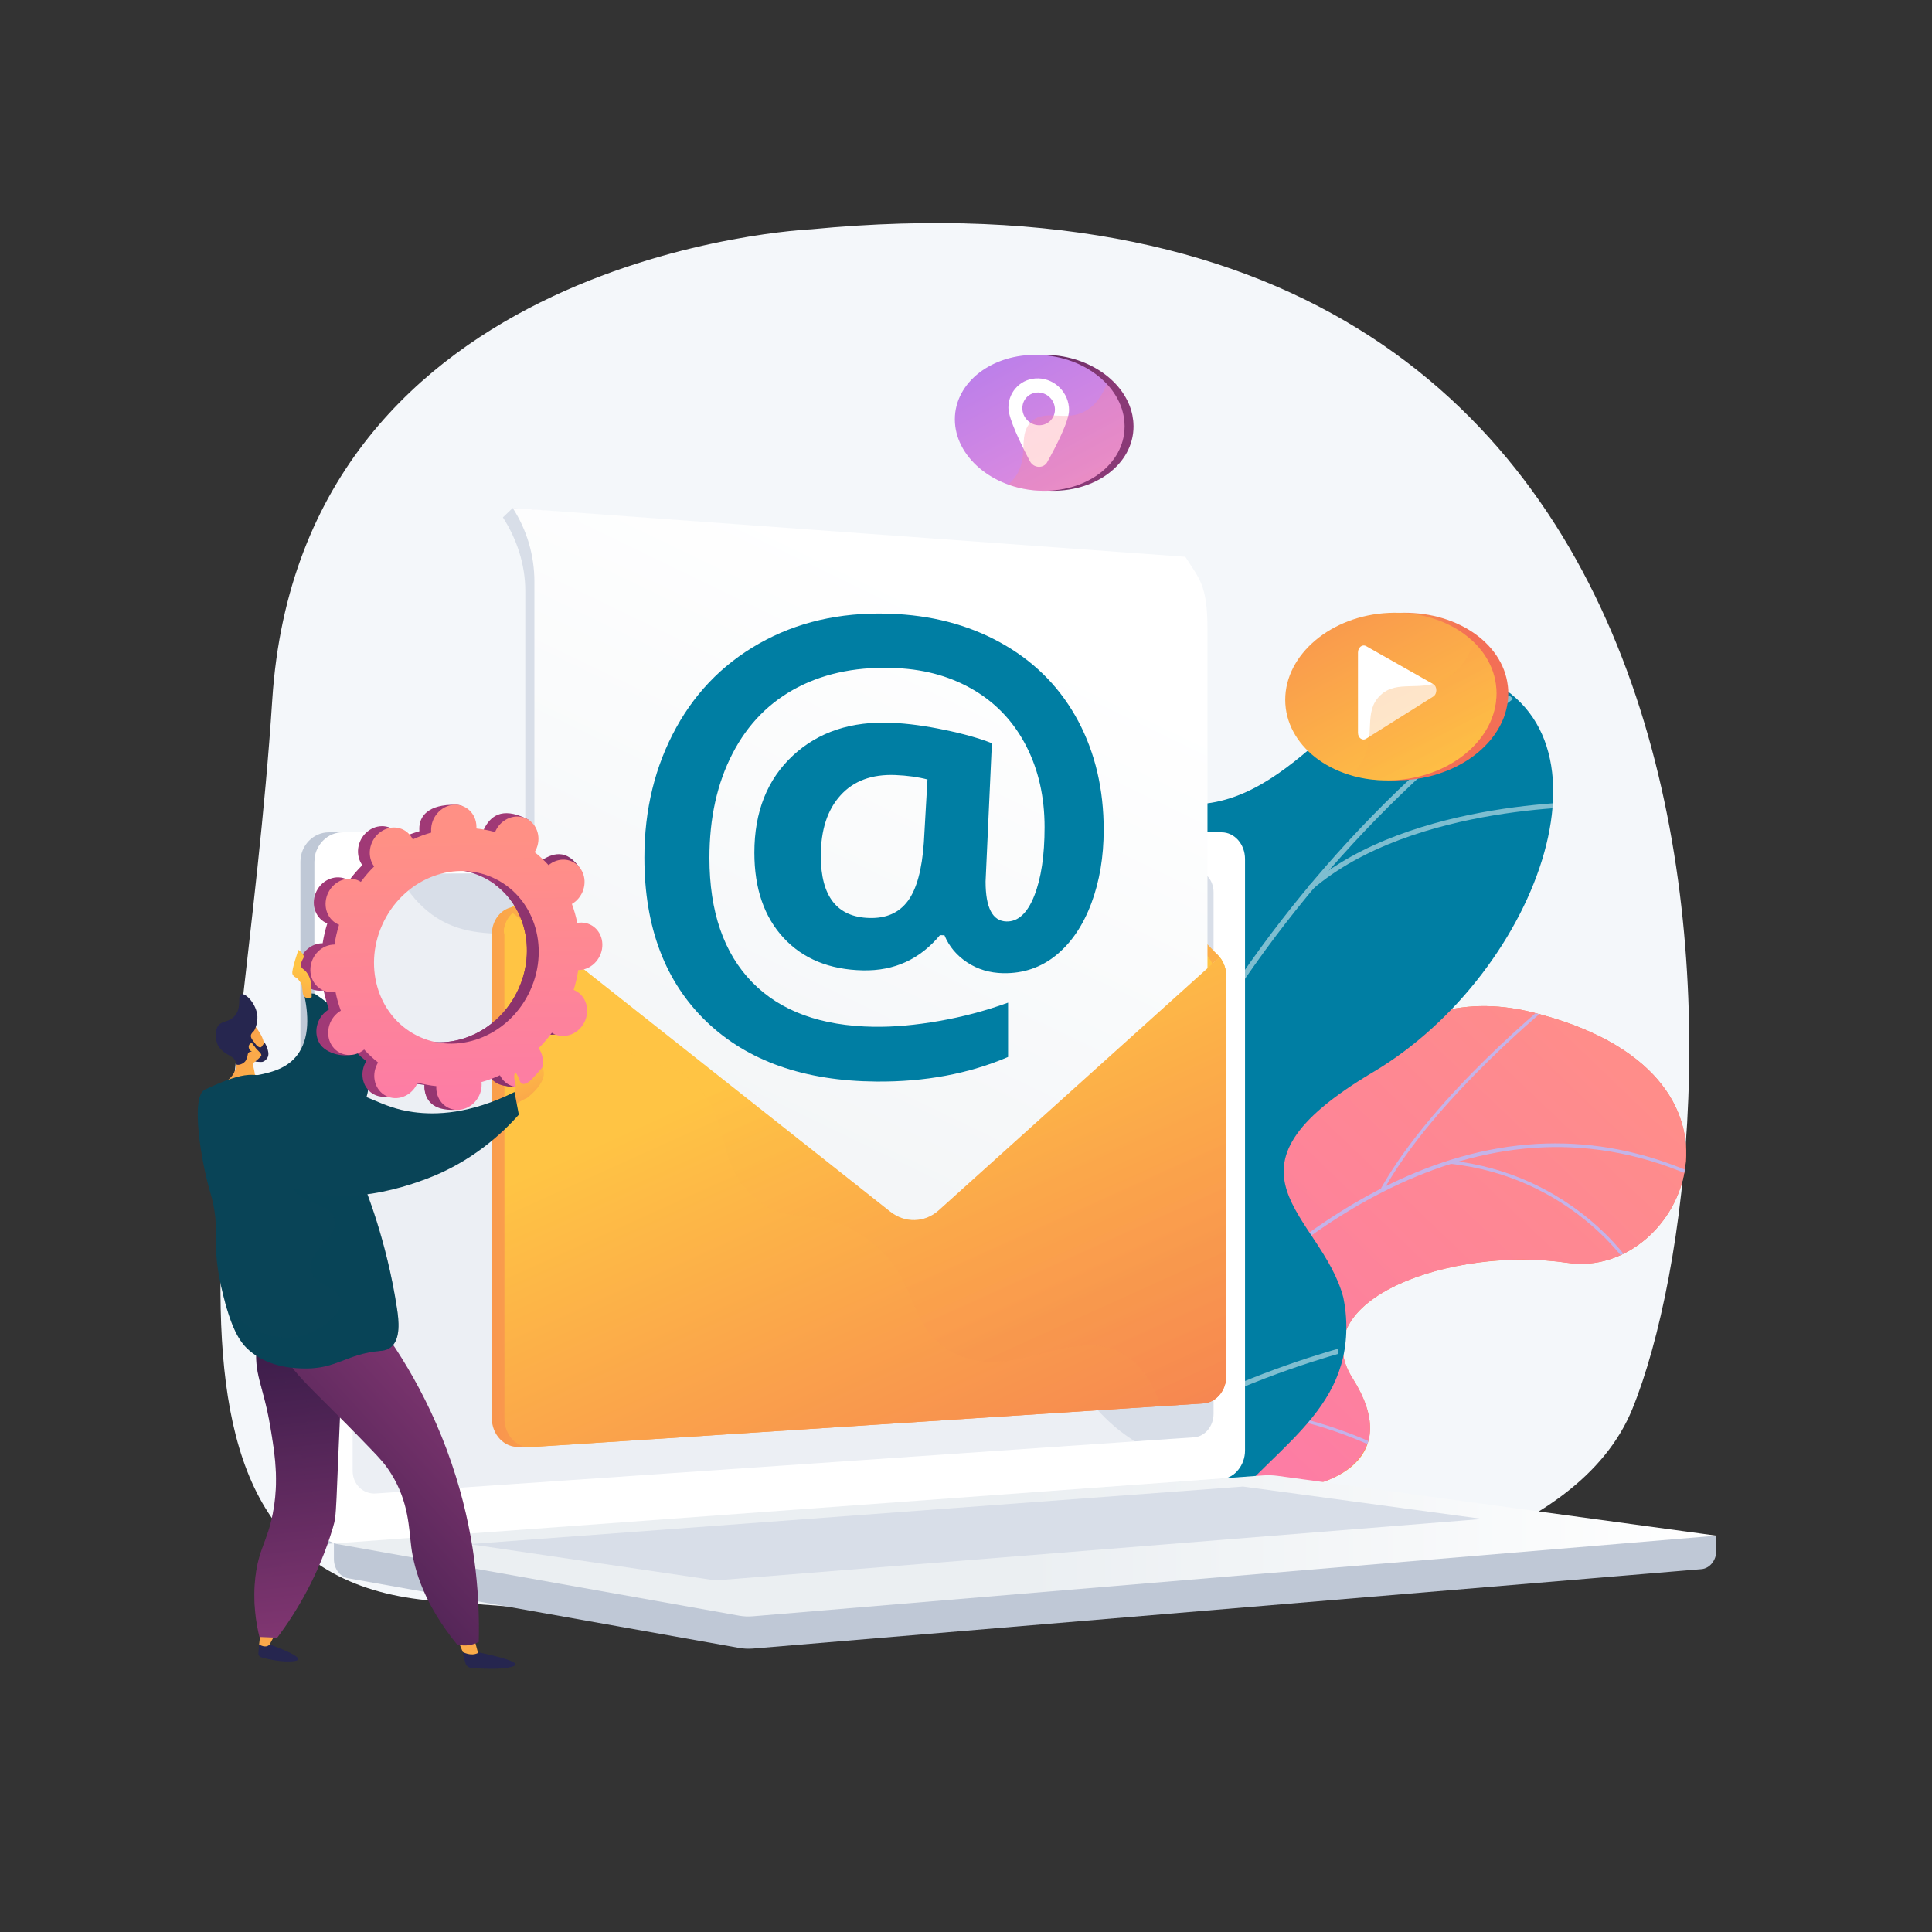 <?xml version="1.0" encoding="UTF-8"?>
<svg xmlns="http://www.w3.org/2000/svg" version="1.2" viewBox="0 0 3710 3710" width="3710" height="3710">
  <rect x="0" y="0" width="3710" height="3710" fill="#333333" stroke="none"/>
  <title>webmaster wordpress ustaritz - 50</title>
  <defs>
    <clipPath id="cp1">
      <path d="m3266.56 2943.04h-1892.13v-1859.81h1892.13z"></path>
    </clipPath>
    <linearGradient id="g1" x1="1570.7" y1="1980.6" x2="3212.8" y2="1748.8" gradientUnits="userSpaceOnUse">
      <stop offset="0" stop-color="#ffc444"></stop>
      <stop offset="1" stop-color="#f36f56"></stop>
    </linearGradient>
    <clipPath id="cp2">
      <path d="m1939.44 2797.34c136.98-28.09 109.52-199.19 152.55-367.84 50.37-197.45 229.65-66.96 329.09-180.97 99.43-114.01 237.77-374.57 520.15-304.97 472.83 116.56 290.76 513.89 69.49 481.53-226.12-33.07-508.47 71.63-413.37 221.62 95.1 149.99-27.83 215.26-167.73 216.11-92.76 0.56-309.58-32.41-325.34 230.75-7.72 128.97-137.06 214.88-137.06 214.88l-221.1-180.85c-23.1-210.01 56.33-302.17 193.32-330.26z"></path>
    </clipPath>
    <linearGradient id="g2" x1="3825.3" y1="2468.6" x2="2394.5" y2="3963.2" gradientUnits="userSpaceOnUse">
      <stop offset="0" stop-color="#ff9085"></stop>
      <stop offset="1" stop-color="#fb6fbb"></stop>
    </linearGradient>
    <linearGradient id="g3" x1="1826.6" y1="3969.5" x2="541.7" y2="2532.3" gradientUnits="userSpaceOnUse">
      <stop offset="0" stop-color="#007ea3"></stop>
      <stop offset="1" stop-color="#007ea3"></stop>
    </linearGradient>
    <clipPath id="cp3">
      <path d="m2216.24 3139.9l-459.04 82.14c-38.55-56.48-94.49-163.38-3.82-208.42 126.05-62.62 84.65-284.8 32.23-356.35-64.89-88.55-211.48-297.72-18.19-397.41 160.9-82.99 282.45-105.63 252.58-315.64-29.87-210.02 64.32-362.1 266.71-387.04 212.98-26.25 332.3-322.4 522.43-266.27 331.28 97.81 151.47 606.45-187.01 807.25-338.49 200.8-104 285.76-59.9 453.96 60.22 229.62-282.69 242.15-352.26 349.75-54.53 84.36-21.87 180.63 6.27 238.03z"></path>
    </clipPath>
    <linearGradient id="g4" x1="641.2" y1="2832.8" x2="3295.9" y2="2832.8" gradientUnits="userSpaceOnUse">
      <stop offset=".5" stop-color="#ebeff2"></stop>
      <stop offset="1" stop-color="#ffffff"></stop>
    </linearGradient>
    <linearGradient id="g5" x1="2639.3" y1="974" x2="2838.8" y2="1202.3" gradientUnits="userSpaceOnUse">
      <stop offset="0" stop-color="#ffc444"></stop>
      <stop offset="1" stop-color="#f36f56"></stop>
    </linearGradient>
    <linearGradient id="g6" x1="2597.4" y1="1613.5" x2="2228.2" y2="928.8" gradientUnits="userSpaceOnUse">
      <stop offset="0" stop-color="#ffc444"></stop>
      <stop offset="1" stop-color="#f36f56"></stop>
    </linearGradient>
    <linearGradient id="g7" x1="2661.2" y1="1605.4" x2="2370" y2="1021.1" gradientUnits="userSpaceOnUse">
      <stop offset="0" stop-color="#ffc444"></stop>
      <stop offset="1" stop-color="#f36f56"></stop>
    </linearGradient>
    <linearGradient id="g8" x1="1857.2" y1="619.2" x2="2143.8" y2="686.9" gradientUnits="userSpaceOnUse">
      <stop offset="0" stop-color="#311944"></stop>
      <stop offset="1" stop-color="#893976"></stop>
    </linearGradient>
    <linearGradient id="g9" x1="1933.7" y1="1035.4" x2="1636.2" y2="483.7" gradientUnits="userSpaceOnUse">
      <stop offset="0" stop-color="#e38ddd"></stop>
      <stop offset="1" stop-color="#9571f6"></stop>
    </linearGradient>
    <linearGradient id="g10" x1="1989.2" y1="1025.2" x2="1762.9" y2="571" gradientUnits="userSpaceOnUse">
      <stop offset="0" stop-color="#ff9085"></stop>
      <stop offset="1" stop-color="#fb6fbb"></stop>
    </linearGradient>
    <linearGradient id="g11" x1="1210.9" y1="1737.7" x2="2461.4" y2="-203.3" gradientUnits="userSpaceOnUse">
      <stop offset="0" stop-color="#ffc444"></stop>
      <stop offset="1" stop-color="#f36f56"></stop>
    </linearGradient>
    <linearGradient id="g12" x1="1508.9" y1="2142.4" x2="1570.3" y2="800.1" gradientUnits="userSpaceOnUse">
      <stop offset="0" stop-color="#ffc444"></stop>
      <stop offset="1" stop-color="#f36f56"></stop>
    </linearGradient>
    <linearGradient id="g13" x1="2054.6" y1="1782.3" x2="2607.8" y2="3007.6" gradientUnits="userSpaceOnUse">
      <stop offset="0" stop-color="#ffc444"></stop>
      <stop offset="1" stop-color="#f36f56"></stop>
    </linearGradient>
    <linearGradient id="g14" x1="1289" y1="2856.6" x2="706.1" y2="2918.5" gradientUnits="userSpaceOnUse">
      <stop offset="0" stop-color="#ffc444"></stop>
      <stop offset="1" stop-color="#f36f56"></stop>
    </linearGradient>
    <linearGradient id="g15" x1="3194.1" y1="1809.2" x2="2360.1" y2="3533.8" gradientUnits="userSpaceOnUse">
      <stop offset="0" stop-color="#ffffff"></stop>
      <stop offset="1" stop-color="#ebeff2"></stop>
    </linearGradient>
    <linearGradient id="g16" x1="2055.6" y1="1783.5" x2="2608" y2="3006.9" gradientUnits="userSpaceOnUse">
      <stop offset="0" stop-color="#ffc444"></stop>
      <stop offset="1" stop-color="#f36f56"></stop>
    </linearGradient>
    <linearGradient id="g17" x1="1997.6" y1="1782.8" x2="2524.7" y2="2950.2" gradientUnits="userSpaceOnUse">
      <stop offset="0" stop-color="#ffc444"></stop>
      <stop offset="1" stop-color="#f36f56"></stop>
    </linearGradient>
    <linearGradient id="g18" x1="1237.4" y1="1178.2" x2="2119.4" y2="1178.2" gradientUnits="userSpaceOnUse">
      <stop offset="0" stop-color="#007ea3"></stop>
      <stop offset="1" stop-color="#007ea3"></stop>
    </linearGradient>
    <linearGradient id="g19" x1="336.7" y1="1913.6" x2="698.3" y2="1850" gradientUnits="userSpaceOnUse">
      <stop offset="0" stop-color="#094457"></stop>
      <stop offset="1" stop-color="#094457"></stop>
    </linearGradient>
    <linearGradient id="g20" x1="1648.8" y1="2439.6" x2="801.3" y2="2199.7" gradientUnits="userSpaceOnUse">
      <stop offset="0" stop-color="#311944"></stop>
      <stop offset="1" stop-color="#a03976"></stop>
    </linearGradient>
    <linearGradient id="g21" x1="1878.5" y1="2511.7" x2="680.5" y2="2172.7" gradientUnits="userSpaceOnUse">
      <stop offset="0" stop-color="#311944"></stop>
      <stop offset="1" stop-color="#a03976"></stop>
    </linearGradient>
    <linearGradient id="g22" x1="1186.3" y1="1607.5" x2="1196.8" y2="2448.3" gradientUnits="userSpaceOnUse">
      <stop offset="0" stop-color="#ff9085"></stop>
      <stop offset="1" stop-color="#fb6fbb"></stop>
    </linearGradient>
    <linearGradient id="g23" x1="492.1" y1="3258.3" x2="493.6" y2="2952.4" gradientUnits="userSpaceOnUse">
      <stop offset="0" stop-color="#ffc444"></stop>
      <stop offset="1" stop-color="#f36f56"></stop>
    </linearGradient>
    <linearGradient id="g24" x1="882.2" y1="3252.7" x2="883.7" y2="2970.7" gradientUnits="userSpaceOnUse">
      <stop offset="0" stop-color="#ffc444"></stop>
      <stop offset="1" stop-color="#f36f56"></stop>
    </linearGradient>
    <linearGradient id="g25" x1="1737.9" y1="2370.2" x2="1815.6" y2="3075.2" gradientUnits="userSpaceOnUse">
      <stop offset="0" stop-color="#311944"></stop>
      <stop offset="1" stop-color="#893976"></stop>
    </linearGradient>
    <linearGradient id="g26" x1="-26.1" y1="2585.2" x2="489.4" y2="2115.4" gradientUnits="userSpaceOnUse">
      <stop offset="0" stop-color="#311944"></stop>
      <stop offset="1" stop-color="#893976"></stop>
    </linearGradient>
    <linearGradient id="g27" x1="512.7" y1="2189.3" x2="218.6" y2="1995.2" gradientUnits="userSpaceOnUse">
      <stop offset="0" stop-color="#ffc444"></stop>
      <stop offset="1" stop-color="#f36f56"></stop>
    </linearGradient>
    <linearGradient id="g28" x1="562.9" y1="2079.4" x2="217.2" y2="1851.2" gradientUnits="userSpaceOnUse">
      <stop offset="0" stop-color="#ffc444"></stop>
      <stop offset="1" stop-color="#f36f56"></stop>
    </linearGradient>
    <linearGradient id="g29" x1="1216" y1="2116.6" x2="710.9" y2="3116" gradientUnits="userSpaceOnUse">
      <stop offset="0" stop-color="#094457"></stop>
      <stop offset="1" stop-color="#094457"></stop>
    </linearGradient>
    <linearGradient id="g30" x1="740.2" y1="1857.6" x2="1170.9" y2="2575.4" gradientUnits="userSpaceOnUse">
      <stop offset="0" stop-color="#094457"></stop>
      <stop offset="1" stop-color="#094457"></stop>
    </linearGradient>
    <linearGradient id="g31" x1="1194.8" y1="2425.3" x2="1272.9" y2="3133.7" gradientUnits="userSpaceOnUse">
      <stop offset="0" stop-color="#311944"></stop>
      <stop offset="1" stop-color="#893976"></stop>
    </linearGradient>
    <linearGradient id="g32" x1="1022.7" y1="2014.3" x2="1116.6" y2="2256.7" gradientUnits="userSpaceOnUse">
      <stop offset="0" stop-color="#ffc444"></stop>
      <stop offset="1" stop-color="#f36f56"></stop>
    </linearGradient>
    <linearGradient id="g33" x1="782.1" y1="2228" x2="370.6" y2="3072.5" gradientUnits="userSpaceOnUse">
      <stop offset="0" stop-color="#094457"></stop>
      <stop offset="1" stop-color="#094457"></stop>
    </linearGradient>
    <linearGradient id="g34" x1="701.2" y1="1903" x2="638.6" y2="2084.8" gradientUnits="userSpaceOnUse">
      <stop offset="0" stop-color="#ffc444"></stop>
      <stop offset="1" stop-color="#f36f56"></stop>
    </linearGradient>
  </defs>
  <style>
		.s0 { fill: #f4f7fa } 
		.s1 { fill: url(#g1) } 
		.s2 { fill: url(#g2) } 
		.s3 { fill: #beb8f2 } 
		.s4 { fill: url(#g3) } 
		.s5 { fill: #fcfdfe } 
		.s6 { fill: #bfc8d6 } 
		.s7 { fill: #ffffff } 
		.s8 { fill: #d8dee8 } 
		.s9 { opacity: .5;mix-blend-mode: soft-light;fill: #ffffff } 
		.s10 { fill: url(#g4) } 
		.s11 { fill: url(#g5) } 
		.s12 { fill: url(#g6) } 
		.s13 { fill: url(#g7) } 
		.s14 { fill: url(#g8) } 
		.s15 { fill: url(#g9) } 
		.s16 { fill: url(#g10) } 
		.s17 { fill: url(#g11) } 
		.s18 { fill: url(#g12) } 
		.s19 { fill: url(#g13) } 
		.s20 { fill: url(#g14) } 
		.s21 { fill: url(#g15) } 
		.s22 { fill: url(#g16) } 
		.s23 { opacity: .4;mix-blend-mode: multiply;fill: url(#g17) } 
		.s24 { fill: url(#g18) } 
		.s25 { fill: url(#g19) } 
		.s26 { fill: url(#g20) } 
		.s27 { fill: url(#g21) } 
		.s28 { fill: url(#g22) } 
		.s29 { fill: #26264f } 
		.s30 { fill: url(#g23) } 
		.s31 { fill: url(#g24) } 
		.s32 { fill: url(#g25) } 
		.s33 { fill: url(#g26) } 
		.s34 { fill: url(#g27) } 
		.s35 { fill: url(#g28) } 
		.s36 { fill: url(#g29) } 
		.s37 { opacity: .3;mix-blend-mode: multiply;fill: url(#g30) } 
		.s38 { opacity: .3;mix-blend-mode: multiply;fill: url(#g31) } 
		.s39 { fill: url(#g32) } 
		.s40 { fill: url(#g33) } 
		.s41 { fill: url(#g34) } 
	</style>
  <g id="Illustration">
    <g id="&lt;Group&gt;">
      <path id="&lt;Path&gt;" class="s0" d="m3134.8 2705.1c-208.4 513.2-1674.2 418.1-2299.4 369.2-625.2-48.9-368.2-868.5-312.6-1730 55.6-861.4 1035.1-904 1035.1-904 1889.5-180.7 1785.3 1751.6 1576.9 2264.8z"></path>
      <g id="&lt;Clip Group&gt;" clip-path="url(#cp1)">
        <g id="&lt;Group&gt;">
          <path id="&lt;Path&gt;" class="s1" d="m1939.4 2797.3c137-28 109.6-199.1 152.6-367.8 50.4-197.4 229.6-67 329.1-181 99.4-114 237.8-374.5 520.1-304.9 472.9 116.5 290.8 513.9 69.5 481.5-226.1-33.1-508.5 71.6-413.4 221.6 95.1 150-27.8 215.3-167.7 216.1-92.7 0.6-309.6-32.4-325.3 230.8-7.7 128.9-137.1 214.9-137.1 214.9l-221.1-180.9c-23.1-210 56.4-302.2 193.3-330.3z"></path>
          <g id="&lt;Clip Group&gt;" clip-path="url(#cp2)">
            <path id="&lt;Path&gt;" class="s2" d="m1939.4 2797.3c137-28 109.6-199.1 152.6-367.8 50.4-197.4 229.6-67 329.1-181 99.4-114 237.8-374.5 520.1-304.9 472.9 116.5 290.8 513.9 69.5 481.5-226.1-33.1-463.8 63.5-395.2 228.9 60.6 146.2-46 208-185.9 208.8-92.7 0.6-309.6-32.4-325.3 230.8-7.7 128.9-137.1 214.9-137.1 214.9l-221.1-180.9c-23.1-210 56.4-302.2 193.3-330.3z"></path>
            <g id="&lt;Group&gt;" style="opacity: .9;mix-blend-mode: soft-light">
              <path id="&lt;Path&gt;" class="s3" d="m2262.4 2592.9c156-168.9 314-285.6 469.8-346.8 195-76.6 386.9-65.9 570.3 31.6l-2.7 5.6c-412-219.1-789.2 49.7-1033.1 313.9-264.7 286.7-433.8 629.8-435.5 633.2l-5.3-2.8c1.7-3.5 171.2-347.3 436.5-634.7z"></path>
              <path id="&lt;Path&gt;" class="s3" d="m2984 1915.9l3.5 5c-2.3 1.8-230.4 185.4-330.4 364.1l-5.1-3.2c100.6-179.7 329.7-364.1 332-365.9z"></path>
              <path id="&lt;Path&gt;" class="s3" d="m2783.8 2228.4c235.7 25.3 347.6 197.4 348.7 199.2l-4.9 3.5c-1-1.8-111.5-171.5-344.3-196.5z"></path>
              <path id="&lt;Path&gt;" class="s3" d="m2099.6 2789.7c224.4-191.7 570.9-2.8 573.8-0.4l-3.5 5.1c-3.1-2.1-344.2-189.9-566.6 0.2z"></path>
              <path id="&lt;Path&gt;" class="s3" d="m2174.8 2295.7l5.5-2.2c0.8 2.3 78.9 230.5-1 404l-5.3-2.7c78.8-171.1 1.6-396.9 0.8-399.1z"></path>
              <path id="&lt;Path&gt;" class="s3" d="m1854.6 3172.9c75.1-87.6 247.4-59.7 254.7-58.5l-0.9 6.2c-1.8-0.3-176.5-28.6-249.5 56.5z"></path>
              <path id="&lt;Path&gt;" class="s3" d="m1880 2804.9c-2.8-10.5-3.9-14.8-4-16.5l5.8-0.5c0.1 1.3 1.9 7.7 3.9 15.3 14.3 53.1 57.8 214.8 17.5 295l-5.2-3c39.2-77.9-3.8-237.8-18-290.3z"></path>
            </g>
          </g>
          <g id="&lt;Group&gt;">
            <path id="&lt;Path&gt;" class="s4" d="m2204.5 3115.4c-19.2 1.1-63.5 183.2-141.1 69.6-19.4-28.4-54.9-132.4-194.6-111.4q-40.7 6.1-81.4 12.2c-34.5-56.2-56.6-115.5 20.9-154 120.2-59.7 80.7-271.6 30.7-339.8-61.9-84.5-201.7-283.9-17.4-379 153.5-79.2 269.4-100.7 240.9-301-28.5-200.3 61.4-345.3 254.4-369.1 203.1-25.1 316.9-307.5 498.2-254 315.9 93.3 144.4 578.4-178.4 769.9-322.8 191.5-99.1 272.5-57.1 432.9 3.1 15.1 6.7 38.8 5.6 67.5-6.6 176.9-178.4 239.3-279.1 401.9-137.4 221.8-69.3 152.4-101.6 154.3z"></path>
            <g id="&lt;Clip Group&gt;" clip-path="url(#cp3)">
              <g id="&lt;Group&gt;" style="opacity: .5;mix-blend-mode: soft-light">
                <path id="&lt;Path&gt;" class="s5" d="m1987 3110.5l-10.1-0.1c10.7-697.8 380.1-1389.8 964-1806.1l6.1 7.6c-581.5 414.5-949.3 1103.7-960 1798.6z"></path>
                <path id="&lt;Path&gt;" class="s5" d="m2027.4 2730.3l-10 1.8c-53.2-269.2-339.1-434.2-342-435.9l5.2-8.2c3 1.7 292.7 168.8 346.8 442.3z"></path>
                <path id="&lt;Path&gt;" class="s5" d="m1992.7 2982.2l-9.7-2.9c90-265.4 609.3-395.7 614.6-397l2.5 9.2c-5.2 1.3-519.2 130.3-607.4 390.7z"></path>
                <path id="&lt;Path&gt;" class="s5" d="m2265.1 2082.5l-9.9-2.1c52.2-215.3-145.8-495.8-147.8-498.6l8.4-5.4c2.1 2.9 202.4 286.7 149.3 506.1z"></path>
                <path id="&lt;Path&gt;" class="s5" d="m2519.6 1708.3l-6.7-7.1c197.4-170 556.8-161.9 560.4-161.8l-0.4 9.5c-3.5-0.1-358.9-8-553.3 159.4z"></path>
              </g>
            </g>
          </g>
        </g>
      </g>
      <g id="&lt;Group&gt;">
        <g id="&lt;Group&gt;">
          <path id="&lt;Path&gt;" class="s6" d="m3295.9 2977.2c0 19-12.6 34.7-28.8 36l-1821.1 152.5c-9 0.7-18 0.3-26.9-1.3l-750.7-133.7c-15.7-2.8-27.2-18.4-27.2-36.9v-67.9l2654.7 23z"></path>
          <g id="&lt;Group&gt;">
            <path id="&lt;Path&gt;" class="s6" d="m2319 2840.1l-1687.4 124.2c-30.1 2.2-54.7-21.4-54.7-52.8v-1256.5c0-31.3 24.6-56.7 54.7-56.7h1687.4c24.8 0 44.9 22.9 44.9 51.3v1135.8c0 28.4-20.1 52.8-44.9 54.7z"></path>
            <path id="&lt;Path&gt;" class="s7" d="m2345.9 2840.1l-1687.4 124.2c-30.1 2.2-54.7-21.4-54.7-52.8v-1256.5c0-31.3 24.6-56.7 54.7-56.7h1687.4c24.8 0 44.9 22.9 44.9 51.3v1135.8c0 28.4-20.1 52.8-44.9 54.7z"></path>
            <path id="&lt;Path&gt;" class="s8" d="m2293.3 2760l-1571.6 107.9c-24.5 1.7-44.5-17.7-44.5-43.3v-1100.1c0-25.6 20-46.4 44.5-46.5l1571.6-6.8c20.5-0.1 37.1 18.7 37.1 42.1v1001.9c0 23.3-16.6 43.4-37.1 44.8z"></path>
            <path id="&lt;Path&gt;" class="s7" d="m1561.8 1632.6c0 11.7-8.7 21.2-19.4 21.2-10.8 0.1-19.5-9.4-19.5-21.1 0-11.7 8.7-21.2 19.5-21.2 10.7 0 19.4 9.4 19.4 21.1z"></path>
            <path id="&lt;Path&gt;" class="s9" d="m603.8 2911.5v-1256.5c0-31.3 24.6-56.7 54.7-56.7h78.9c12.8 58 37.3 112.5 82 150 103.6 87 221 3.1 329.9 93.8 89.7 74.8 37.6 155.8 141.8 260 82.3 82.3 135.7 51.6 217.7 143.1 74 82.6 44.5 123.9 104.6 179.2 99.2 91.2 202-1.3 332.8 71.7 104.8 58.5 87.9 146.2 185.1 235.2 48.4 44.3 123.5 87.1 244.3 93.7-8 8.6-18.3 14.2-29.7 15.1l-8.6 0.6-1678.8 123.6c-30.2 2.2-54.7-21.4-54.7-52.8z"></path>
          </g>
          <path id="&lt;Path&gt;" class="s10" d="m2453.7 2834.1l842.2 114.8-1849.9 154.8c-9 0.8-18 0.4-26.9-1.2l-777.9-138.6 1784.2-130.7c9.4-0.7 18.9-0.4 28.3 0.9z"></path>
          <path id="&lt;Path&gt;" class="s8" d="m901.5 2965.1l1485.4-110.5 459.7 62.2-1472.6 118z"></path>
        </g>
      </g>
      <g id="&lt;Group&gt;">
        <path id="&lt;Path&gt;" class="s11" d="m2895.8 1320q0.1 1 0.1 2 0.1 0.9 0.2 1.7 0 1.3 0.1 2.5 0 0.7 0 1.4 0.1 1.9 0.1 3.9 0 8.5-1.1 16.8c-1.3 9.6-3.7 19.1-7 28.2q-0.7 2-1.5 3.9-3.1 7.8-7.2 15.2c-6.1 11.1-13.6 21.7-22.5 31.4q-3 3.3-6.2 6.4-3.1 3.2-6.5 6.2c-8.9 8.1-18.7 15.5-29.4 22.1q-2 1.3-4.1 2.5-4 2.4-8.3 4.7c-9.8 5.3-20.3 10-31.2 13.9q-4.7 1.8-9.5 3.3-4.8 1.5-9.7 2.9-4.9 1.3-9.9 2.5c-18.3 4.3-37.6 6.8-57.5 7q-2.6 0.1-5.1 0.1-0.8 0-1.6-0.1-1.8 0-3.5 0-0.9 0-1.8-0.1-1.6 0-3.2-0.1-1 0-1.9-0.1-1.6-0.1-3.2-0.1-0.9-0.1-1.8-0.2-1.6-0.1-3.2-0.2-0.9-0.1-1.8-0.2-1.6-0.1-3.3-0.3-0.8 0-1.5-0.1-1.8-0.2-3.6-0.4-0.6-0.1-1.3-0.2-1.9-0.2-3.8-0.5-0.5-0.1-0.9-0.1-2.3-0.4-4.5-0.7-0.1 0-0.2-0.1-14.3-2.3-27.7-6.1 0.1 0 0.1-0.1c-76.1-21.7-129.3-78.2-129.3-145.1 0-87 89.9-161.7 203.1-166.9 109.3-5 200.8 56.4 210.7 139.5q0.1 0.8 0.2 1.7 0.1 0.9 0.2 1.9z"></path>
        <g id="&lt;Group&gt;">
          <path id="&lt;Path&gt;" class="s12" d="m2666.7 1176.9c113.3-5.2 207 63.9 207 154.6 0 90.6-93.7 165.5-207 167-110.7 1.6-198.7-67.7-198.7-154.7 0-87 88-161.7 198.7-166.9z"></path>
          <path id="&lt;Path&gt;" class="s7" d="m2623.3 1240.7l128.9 73c8 4.6 8 18.9 0 23.9l-128.9 81c-7.3 4.5-15.6-1.7-15.6-11.5v-154c0-9.9 8.3-16.5 15.6-12.4z"></path>
          <g id="&lt;Group&gt;" style="opacity: .3;mix-blend-mode: multiply">
            <path id="&lt;Path&gt;" class="s13" d="m2617.7 1458.5c24.3-47.8-0.2-91.4 32.6-123 33.6-32.2 77.6-4.6 125.4-31.7 18.6-10.6 39.4-30.3 54.9-70.2 27 26.5 43.1 60.4 43.1 97.9 0 90.6-93.7 165.5-207 167-25.6 0.4-49.9-3-72.2-9.5 11-10.2 18.2-20.7 23.2-30.5z"></path>
          </g>
        </g>
      </g>
      <g id="&lt;Group&gt;">
        <path id="&lt;Path&gt;" class="s14" d="m2011.6 681.5c81.2 2.5 149.4 52.1 162.7 114.9q0 0.1 0.1 0.2 1 5.2 1.6 10.5 0.1 0.3 0.1 0.6 0.2 2.5 0.4 5 0 0.4 0 0.9 0.2 2.5 0.2 5.1c0 72.9-74.5 128.2-165.1 123.5q-3.6-0.2-7.2-0.5-0.3 0-0.7-0.1-3.4-0.3-6.7-0.7-0.5 0-1.1-0.1-3.2-0.4-6.4-0.9-0.6-0.1-1.2-0.2-3.1-0.6-6.2-1.2-0.7-0.1-1.3-0.2-3.1-0.7-6.1-1.4-0.6-0.1-1.2-0.3-3-0.7-6-1.5-0.5-0.2-1-0.3-2.7-0.8-5.3-1.6-0.7-0.2-1.4-0.4-2.6-0.9-5.3-1.8-0.5-0.2-1.1-0.4 0 0 0 0c-60.2-21.8-102.6-70.7-102.6-125.4 0-71 71.5-126.4 160.8-123.7z"></path>
        <g id="&lt;Group&gt;">
          <path id="&lt;Path&gt;" class="s15" d="m1994.4 681.5c90.6 2.8 165.1 64.2 165.1 137.2 0 72.9-74.5 128.2-165.1 123.5-89.3-4.6-160.8-65.9-160.8-137 0-71 71.5-126.4 160.8-123.7z"></path>
          <path id="&lt;Compound Path&gt;" fill-rule="evenodd" class="s7" d="m1994.4 726.6c32.3 1.1 58.5 28.4 58.5 60.9 0 21-24.6 68.9-41.9 99.9-7.2 12.8-26 11.9-33.2-1.6-17.1-32.4-41.4-82-41.4-102.9 0-32.2 25.9-57.4 58-56.3zm0 90c17.3 0.7 31.4-12.8 31.4-30.2 0-17.4-14.1-32-31.4-32.7-17.3-0.6-31.2 12.9-31.2 30.2 0 17.4 13.9 32 31.2 32.7z"></path>
          <g id="&lt;Group&gt;" style="opacity: .3;mix-blend-mode: multiply">
            <path id="&lt;Path&gt;" class="s16" d="m1955 907.1c19.5-37.5-0.2-74.3 26.2-98 27-24.2 62.3 0.8 100.4-18.4 14.8-7.4 31.4-22.1 43.7-53.3 21.4 22.9 34.2 51.1 34.2 81.3 0 72.9-74.5 128.2-165.1 123.5-20.6-1.1-40.2-5.1-58.2-11.6 8.9-7.7 14.7-15.8 18.8-23.5z"></path>
          </g>
        </g>
      </g>
      <g id="&lt;Group&gt;">
        <path id="&lt;Path&gt;" class="s17" d="m1793.1 1270l547 565.6c-8.6 9.7-22.6 9.9-36.3 9l-1291-86.1c-12.1-0.8-23.3-6.7-32-15.7l718.8-486.7c28.6-19.3 66.7-13.7 93.5 13.9z"></path>
        <g id="&lt;Group&gt;">
          <path id="&lt;Path&gt;" class="s18" d="m1709.4 2326.7l-725-573.4c8.8-7.9 20.2-12.4 32.5-11.6l1291.5 78.1c13.5 0.8 25.5 7.8 33.9 18.4l-539.6 486c-26.7 24-64.8 25.1-93.3 2.5z"></path>
          <path id="&lt;Path&gt;" class="s19" d="m2342.3 1838.2c7.7 9.7 12.4 22.4 12.4 36.2v768c0 28-19.3 51-44.4 52.6l-1291.4 83.8c-28.1 1.8-52.1-23.4-52.1-54.7v-929.7c0-16.7 6.9-31.5 17.6-41.1l725 573.4c28.5 22.6 66.6 21.5 93.3-2.5z"></path>
        </g>
        <g id="&lt;Group&gt;">
          <path id="&lt;Path&gt;" class="s20" d="m2332.6 1873.9v768.1c0 28-19.3 51-44.4 52.6l-1291.6 83.8c-28.1 1.8-52.1-23.4-52.1-54.7v-929.8c0-30.5 22.7-54.4 50.1-52.7l1291.7 78.1c25.8 1.6 46.3 25.7 46.3 54.6z"></path>
        </g>
        <path id="&lt;Path&gt;" class="s8" d="m1008.7 2715.3v-1580.5c0-50.8-16.1-99.4-43-141.3l18.9-18 1269.5 111.7c26 42 39.9 89.6 39.9 139.1v1460.8z"></path>
        <path id="&lt;Path&gt;" class="s21" d="m1026.2 2698.4v-1581.5c0-50.8-14.6-99.5-41.6-141.4l1291.6 93.7c26 42 42.5 52.2 42.5 139.2v1461.8z"></path>
        <g id="&lt;Group&gt;">
          <path id="&lt;Path&gt;" class="s22" d="m2354.6 1874.4v768c0 28.1-19.3 51-44.3 52.6l-81 5.2-1209.5 78.6c-28.1 1.8-51.1-23.4-51.1-54.7v-929.7c0-1-0.9-2.1-0.9-3.1 0.1-1.3-0.3-2.6-0.1-3.9 0.1-0.7-0.1-1.4 0-2 0-0.1-0.1-0.2-0.1-0.3 0.2-1 0.3-1.9 0.5-2.8 0.2-0.9 0.3-1.7 0.6-2.5 0.3-1.3 0.6-2.6 1.1-3.9q1.2-3.7 2.9-7.1 0.8-1.6 1.7-3.1c0.3-0.7 0.7-1.3 1.2-2q0.7-1.2 1.5-2.3 0.8-1.1 1.7-2.2 0.9-1.1 1.8-2.1 1-1.1 2.1-2.2 0.8-0.8 1.7-1.6l725 573.4c28.5 22.6 66.6 21.5 93.3-2.5l539.6-486c3.9 4.9 7 10.5 9.1 16.6 0.6 1.5 1 3 1.4 4.6q0.3 1.2 0.6 2.4c0.1 0.7 0.3 1.4 0.4 2.1 0.1 0.8 0.3 1.7 0.4 2.5q0.1 1.3 0.2 2.6c0.2 1.8 0.2 3.6 0.2 5.4z"></path>
        </g>
        <path id="&lt;Path&gt;" class="s23" d="m2354.6 1874.4v768c0 28.1-19.3 51-44.3 52.6l-81 5.2c-12.6-37.4-32.3-71.8-63.1-94.1-102-73.4-224.6 59.7-344.7-13.7-85.8-52.4-52.5-138.1-156.7-213.3-98.6-71.2-158.2-15.9-227.3-90.1-66.3-71.4-33.2-146-108.9-212.8-39.3-34.7-48.7-15-137.9-63.6-95.5-52-106.5-86.9-156.4-92.6-18.1-2.1-44-0.2-65.6 11.5v-137.1c0-1-0.9-2.1-0.9-3.1 0.1-1.3-0.3-2.6-0.1-3.9 0.1-0.7-0.1-1.4 0-2 0-0.1-0.1-0.2-0.1-0.3 0.2-1 0.3-1.9 0.5-2.8 0.2-0.9 0.3-1.7 0.6-2.5 0.3-1.3 0.6-2.6 1.1-3.9q1.2-3.7 2.9-7.1 0.8-1.6 1.7-3.1c0.3-0.7 0.7-1.3 1.2-2q0.7-1.2 1.5-2.3 0.8-1.1 1.7-2.2 0.9-1.1 1.8-2.1 1-1.1 2.1-2.2 0.8-0.8 1.7-1.6l725 573.4c28.5 22.6 66.6 21.5 93.3-2.5l539.6-486c3.9 4.9 7 10.5 9.1 16.6 0.5 1.5 1 3.1 1.4 4.6q0.3 1.2 0.6 2.4c0.1 0.7 0.3 1.4 0.4 2.1 0.1 0.8 0.3 1.7 0.4 2.5q0.1 1.3 0.2 2.6c0.2 1.8 0.2 3.6 0.2 5.4z"></path>
        <g id="&lt;Group&gt;">
          <path id="&lt;Compound Path&gt;" fill-rule="evenodd" class="s24" d="m2119.4 1593.6q0 77.4-23.7 141-23.8 63.7-67.4 99.5c-29.2 23.8-63.2 35.4-102 34.7q-39-0.8-69.2-20.8-30.2-20-43.5-52l-8.6-0.2c-38.4 46.2-87.6 68.8-147.7 67.6-64.2-1.3-115-22-152.4-62.2-37.5-40.4-56.3-95.1-56.3-163.8 0-78.4 24.7-140.6 73.9-186.4 49-45.6 112.5-66.5 190.4-63q46.2 2.1 101.4 13.7c36.7 7.6 66.8 16.2 90.4 25.5l-12.1 265.6q0 75.7 40 76.7 33.6 0.9 53.5-49.3 19.8-50 19.8-131.7c0-58-11.7-109.8-35-155.4-23.4-45.7-56.5-81.3-99.2-107-43-25.8-92.3-40.2-148.1-43-72.7-3.8-136.3 8.3-190.7 36.2-54.7 28.2-96.8 70.7-126.2 127.7-29.6 57.1-44.4 124-44.4 200.5 0 103.1 27.5 182.7 82.1 238.7 54.4 55.7 132.5 84.1 234 85.5q57.1 0.8 125-11.1 67.6-11.8 132.4-35.2v104.3c-75.3 32.2-159.6 48-253.1 47.2-137.9-1.1-246.8-39.2-325.7-114.7-79.5-76.2-119.6-181.4-119.6-315.2 0-92.8 20.5-176.2 61.3-250.1 40.6-73.5 98.1-129.6 172.3-168.3 73.5-38.4 157.5-54.8 251.6-49.4 78.5 4.5 148.1 24.8 209 60.8 60.4 35.7 106.8 84.2 139.3 145.5 32.3 61.1 48.5 130.4 48.5 208.1zm-543.2 50.1c0 77.8 31.3 117.6 93.5 119.1 32.4 0.9 57-10.1 73.8-32.9q25.2-34.1 30.6-112.3l6.9-120.8q-27.3-7.1-61.7-8.5c-44.9-1.8-80 11.1-105.2 38.9-25.3 27.8-37.9 66.6-37.9 116.5z"></path>
        </g>
      </g>
      <g id="&lt;Group&gt;">
        <path id="&lt;Path&gt;" class="s25" d="m418 2212.9c-30.1-60.1-25.4-92.1-14.4-110.3 30.1-49.7 121.6-20.6 165.5-74.4 27.2-33.3 23.2-82.6 14.3-121.5q10.4 0.7 20.7 1.5c74.5 47.5 115.8 126.2 101.6 191.2-19.8 90.8-150 165.7-287.7 113.5z"></path>
        <g id="&lt;Group&gt;">
          <path id="&lt;Compound Path&gt;" fill-rule="evenodd" class="s26" d="m1037.1 1980.7c-7.9 10.6-16.4 20.5-25.5 29.6 0.7 1 1.4 1.9 2 3 12.5 20.7 5.9 49.1-14.7 63.5-20.5 14.5-47.3 9.4-59.8-11.3-0.6-1.1-1.2-2.2-1.7-3.3-11.6 5.3-23.4 9.7-35.5 13.1 0.1 1.3 0.3 2.6 0.3 3.9 0.5 25.1-18.6 47.2-42.6 49.4-24.1 2.1-44-16.5-44.5-41.6 0-1.3 0-2.6 0.1-3.9-12-1.2-24-3.5-35.8-6.8-0.5 1.2-1.1 2.4-1.7 3.6-11.5 22.8-38 32.6-59.1 21.9-21.1-10.7-28.8-37.8-17.2-60.7 0.6-1.2 1.3-2.3 2-3.4q-9.7-7.6-18.3-16.1c-21.4 11.6-59.4 1.9-71.3-17.8-12.4-20.7-5.9-49.1 14.7-63.5 1.1-0.8 2.2-1.5 3.3-2.1-4.3-11.8-7.8-23.9-10.3-36.4-1.2 0.2-2.5 0.4-3.7 0.5-24.1 2.2-44-16.4-44.5-41.5-0.5-25.2 18.6-47.3 42.7-49.4 1.2-0.1 2.4-0.1 3.6-0.1 2-12.8 5-25.5 8.9-38.1-1.1-0.5-2.3-0.9-3.4-1.5-21-10.7-28.7-37.9-17.1-60.7 11.5-22.8 38-32.6 59.1-21.9 1.1 0.5 2.1 1.1 3.2 1.8 7.8-10.6 16.4-20.5 25.5-29.6-0.7-1-1.4-2-2.1-3.1-12.4-20.7-5.8-49.1 14.7-63.5 20.6-14.4 47.4-9.4 59.8 11.3 0.7 1.1 1.3 2.2 1.8 3.3 11.5-5.3 23.4-9.7 35.4-13.1-0.1-1.3-0.2-2.6-0.2-3.9-0.5-25.1 17.2-47.9 69.9-46.9 24.1 0.5 16.7 14 17.2 39.2 0 1.2-0.1 2.5-0.1 3.8 12 1.2 24 3.5 35.8 6.8 0.5-1.2 1-2.4 1.6-3.6 11.6-22.8 32.7-43.3 81.8-19.3 21.3 10.3 6.1 35.3-5.4 58.1-0.6 1.2-1.3 2.3-2 3.4 9.7 7.6 18.6 15.9 26.7 24.9 1-0.8 2-1.6 3-2.3 20.6-14.4 47.4-9.4 59.8 11.3 12.5 20.7 5.9 49.2-14.7 63.6-1 0.7-2.1 1.4-3.2 2 4.3 11.8 7.7 24 10.3 36.4 1.2-0.2 2.4-0.4 3.7-0.5 24-2.2 43.9 16.5 44.4 41.6 0.5 25.1-18.6 47.2-42.6 49.3-1.2 0.1-2.4 0.2-3.7 0.2-1.9 12.7-4.9 25.4-8.8 38.1 1.1 0.4 2.2 0.9 3.3 1.4 21.1 10.7 28.8 37.9 17.2 60.7-11.6 22.8-38.1 32.7-59.1 22-1.1-0.6-2.2-1.2-3.2-1.8zm-349 39c0.9-0.6-7.8-4.2-10.6-6q3.7 4 7.6 7.9 1.6-0.9 3-1.9zm-10.6-6q-0.4-0.5-0.8-0.9c-0.2 0.2 0.1 0.5 0.8 0.9zm314.8-107.6c42-82.8 14.1-181.5-62.4-220.4-76.6-38.8-172.7-3.2-214.8 79.7-42.1 82.9-14.1 181.6 62.4 220.4 76.5 38.9 172.7 3.2 214.8-79.7z"></path>
          <path id="&lt;Path&gt;" class="s27" d="m1087.7 1860.3c-1.9 12.7-4.9 25.4-8.8 38.1 1.1 0.4 2.2 0.9 3.3 1.4 21.1 10.7 28.8 37.9 17.2 60.7-11.6 22.8-38.1 32.7-59.1 22-1.1-0.6-2.2-1.2-3.2-1.8-7.9 10.6-16.4 20.5-25.5 29.6 0.7 0.9 1.4 1.9 2 3 12.5 20.7 22.4 52.8 1.8 67.3-20.6 14.4-63.8 5.6-76.3-15.1-0.6-1.1-1.2-2.2-1.7-3.3-11.6 5.3-23.4 9.7-35.5 13.1 0.1 1.3 0.3 2.6 0.3 3.9 0.5 25.1-3.7 50.6-27.8 51.9-43.5 2.3-58.8-19-59.3-44.1 0-1.3 0-2.6 0.1-3.9q-8.8-0.9-17.5-2.5c9.2-19.1 18.5-38.2 26.6-57.8 3-7.1 5.8-14.4 8.6-21.7 62.7 4.5 127-31.3 159.4-95 38.1-75.1 18.7-163.3-42.4-208 19.3-35.4 38.9-70.5 58.8-105.5 4.1 11.7 3.6 25.4-2.7 37.8-0.6 1.2-1.3 2.3-2 3.4 9.7 7.6 18.6 15.9 26.7 24.9 1-0.8 2-1.6 3-2.3 20.6-14.4 49.1-30.3 76.7 6.3 14.5 19.3-11 54.2-31.6 68.6-1 0.7-2.1 1.4-3.2 2 4.3 11.8 7.7 24 10.3 36.4 1.2-0.2 2.4-0.4 3.7-0.5 24-2.2 43.9 16.5 44.4 41.6 0.5 25.1-18.6 47.2-42.6 49.3-1.2 0.1-2.4 0.2-3.7 0.2z"></path>
          <path id="&lt;Compound Path&gt;" fill-rule="evenodd" class="s28" d="m1059.8 1983.2c-7.9 10.6-16.4 20.5-25.5 29.7 0.7 0.9 1.4 1.9 2 3 12.5 20.7 5.9 49.1-14.7 63.5-20.6 14.4-47.3 9.4-59.8-11.3-0.7-1.1-1.2-2.2-1.8-3.3-11.5 5.3-23.3 9.7-35.4 13.1 0.1 1.3 0.2 2.6 0.3 3.9 0.5 25.1-18.6 47.2-42.7 49.3-24 2.2-43.9-16.4-44.4-41.6-0.1-1.2 0-2.5 0.1-3.8-12.1-1.2-24-3.5-35.9-6.8-0.5 1.2-1 2.4-1.6 3.6-11.6 22.8-38.1 32.6-59.1 21.9-21.1-10.7-28.8-37.9-17.2-60.7 0.6-1.2 1.2-2.3 1.9-3.4-9.6-7.6-18.5-15.9-26.7-24.9-0.9 0.8-1.9 1.6-3 2.3-20.6 14.4-47.3 9.4-59.8-11.3-12.5-20.7-5.9-49.1 14.7-63.6 1.1-0.7 2.2-1.4 3.3-2-4.4-11.8-7.8-24-10.3-36.4-1.2 0.2-2.5 0.4-3.7 0.5-24.1 2.2-44-16.5-44.5-41.6-0.5-25.1 18.6-47.2 42.6-49.3 1.3-0.1 2.5-0.2 3.7-0.2 2-12.7 4.9-25.4 8.8-38-1.1-0.5-2.2-1-3.3-1.5-21.1-10.7-28.8-37.9-17.2-60.7 11.6-22.8 38.1-32.7 59.2-22 1.1 0.6 2.1 1.2 3.1 1.9 7.9-10.7 16.4-20.6 25.6-29.7-0.8-0.9-1.5-1.9-2.1-3-12.5-20.7-5.9-49.1 14.7-63.5 20.6-14.5 47.3-9.4 59.8 11.3 0.7 1.1 1.2 2.2 1.8 3.3 11.5-5.3 23.4-9.7 35.4-13.1-0.1-1.3-0.2-2.6-0.2-3.9-0.6-25.1 18.5-47.2 42.6-49.4 24-2.1 43.9 16.5 44.4 41.6 0.1 1.3 0 2.6-0.1 3.9 12.1 1.2 24.1 3.5 35.9 6.8 0.5-1.2 1-2.4 1.6-3.6 11.6-22.8 38.1-32.6 59.1-21.9 21.1 10.7 28.8 37.9 17.2 60.7-0.6 1.2-1.2 2.3-1.9 3.4 9.6 7.6 18.5 15.9 26.7 24.9 0.9-0.8 1.9-1.6 3-2.3 20.6-14.5 47.3-9.4 59.8 11.3 12.5 20.7 5.9 49.1-14.7 63.5-1.1 0.8-2.2 1.5-3.3 2.1 4.4 11.8 7.8 23.9 10.3 36.4 1.3-0.2 2.5-0.4 3.7-0.5 24.1-2.2 44 16.4 44.5 41.6 0.5 25.1-18.6 47.2-42.6 49.3-1.3 0.1-2.5 0.1-3.7 0.1-2 12.8-4.9 25.5-8.8 38.1 1.1 0.5 2.2 0.9 3.3 1.5 21.1 10.7 28.8 37.9 17.2 60.7-11.6 22.8-38.1 32.7-59.2 21.9-1.1-0.5-2.1-1.1-3.1-1.8zm-44.9-74.5c42.1-82.9 14.2-181.5-62.4-220.4-76.5-38.9-172.6-3.2-214.7 79.7-42.1 82.9-14.2 181.5 62.4 220.4 76.5 38.8 172.6 3.2 214.7-79.7z"></path>
        </g>
        <path id="&lt;Path&gt;" class="s29" d="m517.8 3157.8c0 0 78 27.3 48.2 31.8-22.7 3.4-51.9-3.6-64.3-7.1-3.5-0.9-5.8-4.3-5.5-7.9l1.4-16.8z"></path>
        <path id="&lt;Path&gt;" class="s30" d="m533.3 3128.9l-15.5 28.9c-7.6 8.5-20.2 0-20.2 0l3.7-31.8z"></path>
        <path id="&lt;Path&gt;" class="s29" d="m913.4 3171.9c0 0 97.1 18.4 72.4 27.8-19.1 7.3-62.1 4.7-80.7 3.2-5.3-0.4-9.8-4-11.3-9.1l-5.2-19z"></path>
        <path id="&lt;Path&gt;" class="s31" d="m910.5 3146.2l7.5 27.9c-13.8 7.2-29.4-1.9-29.4-1.9l-9.2-22.7z"></path>
        <path id="&lt;Path&gt;" class="s32" d="m636.5 2527.5c24.2 27.3 22.4 63.8 20.9 95-13.7 289.2-9.8 283.2-18.3 311.6-27.1 90.5-69.3 160.8-106.7 210.7q-17.1-0.7-34.2-1.4c-6.7-27.2-13.2-67.6-7.7-115.2 6.4-54.6 22.7-67.1 33.3-121.3 12.6-64.1 3.7-117.2-4.8-167.9-13.4-79.6-32.6-101.3-25.8-157.8 4.3-36.2 16.7-64.8 26.7-83.7 22.1-2.7 83.2-7.6 116.6 30z"></path>
        <path id="&lt;Path&gt;" class="s33" d="m708.9 2518.9c50.1 63.6 121 169.7 166.6 316.6 40 128.7 45.8 241.3 43.8 317.5-3.8 2-9.2 4.3-15.8 5.6-11.2 2.2-20.5 0.6-25.9-0.8-62-76.3-81.8-141-87.9-187.5-4.5-35-4.6-85.6-38.1-139.6-11.4-18.6-22.2-30.2-40.5-49.1-127.4-132.5-159.8-150-169.8-199.4-6.3-30.8-4.9-79.3 24.2-100.5 31.6-23.1 91.6-10.7 143.4 37.2z"></path>
        <g id="&lt;Group&gt;">
          <path id="&lt;Path&gt;" class="s34" d="m485.1 2041.7c1.1 6.3 6 24.8 3.4 19 10.7 23.5 35 35.6 36.2 39 2.8 8-24.6-7.1-69.8 0.7-20.8 3.6-49.6 4.6-51.3-2.2-0.7-2.5 2.2-7.9 27-19.9 12.9-6.3 21.8-18.8 23.2-33.1q0.3-2.6 0.6-5.2 0.2-2.4 0.6-4.8c-4.4-40.3 1.5-69.4 8.4-71.3 2.2-0.6 13.1-0.8 16.3 0.1 0.4 0.1 0.6 0.2 0.6 0.2l5.2 2.8c3.7 2.2 5.7 4 14 17.4 1.9 3.2 10.9 18 7.2 34.8-2.8 12.4-18.8 20.8-21.6 22.5z"></path>
          <path id="&lt;Path&gt;" class="s29" d="m494.3 1951.9c0.6 12.5-4.5 26.3-7.4 28.6-0.4 0.3-2.5 2.1-4.3 5.2-0.2 0.4-0.5 0.9-0.6 1.5-2.3 8.1 10.7 16.7 8.5 20.4-1.6 2.6-10.3-0.3-11.2 1.9-0.9 2.2 6.5 6.1 5.5 8.7-0.7 1.9-5.2 0.4-7.8 3.5-1.3 1.5-0.8 2.6-2 7.1-0.7 2.5-1.7 5.3-2.5 6.9-3.9 7.6-16.1 10.9-18.6 8.1-0.7-0.8-0.2-1.5-1-4.2 0 0-0.7-2.5-2.7-5.4-2.8-4.1-9.1-6.7-15.5-10.8-11.9-7.7-15.4-14.5-16.5-16.9-0.4-0.8-0.6-1.4-0.8-1.9-3.5-9-4.2-22.6-0.5-31.2 6.2-14.4 22.2-8.6 34.3-23.2 14-16.8 3.9-38.2 11.9-41 8.7-3.2 30 19.5 31.2 42.7z"></path>
          <path id="&lt;Path&gt;" class="s35" d="m488.6 2020c-5.1 1.4-10.7-4-11-9.4-0.3-5.5 4.9-9.8 8.2-5.7 4.5 5.4 7.9 13.8 2.8 15.1z"></path>
          <path id="&lt;Path&gt;" class="s29" d="m482.8 1995.9l7.7 8.8c0 0 8.3 11 12.5 4.5 3.3-5.3 4.3-5.2 4.5-5 0.1 0 0.1 0.1 0.1 0.1 0.1 0-0.7-2.5-1.3-4.7 2 2.6 4.9 6.9 6.8 12.8 1.8 5.6 3.8 11.7 0.9 17.9-0.2 0.3-3.4 6.9-10 8.8 0 0-2.6 0.7-13.9-0.6 0 0 11.7-9.6 11.8-11.7 0.2-5.7-7.9-8.4-14.5-19.7-2.5-4.4-3.8-8.5-4.6-11.2z"></path>
        </g>
        <path id="&lt;Path&gt;" class="s36" d="m699.4 2277.8c0 0 42.9 101.7 63.1 236 3 20 7.9 58.1-12.4 73.6-7.5 5.8-15.9 6.4-20.5 6.8-63.3 5.6-82.6 33.8-142.2 33.6-17.7-0.1-68.5-0.3-107.8-33.8-17-14.5-32.9-36.2-50.2-103.6-28.8-112.9-2-121.6-26.3-203.1-15.9-53.4-38.3-181.5-9.5-195 80.8-37.8 95.5-31.8 141.2-16.7 44.3 14.6 76.5 37.4 96.4 54.3 29.1 58.2 51.7 108.8 68.2 147.9z"></path>
        <path id="&lt;Path&gt;" class="s37" d="m750.1 2587.4c-7.5 5.8-15.9 6.4-20.5 6.8-63.3 5.6-82.6 33.8-142.2 33.6-17.7-0.1-68.5-0.3-107.8-33.8-16.2-13.9-31.5-34.4-47.8-94.9 10.5 17.6 26 35.6 48.8 49.1 11.4 6.7 56.7 31.3 106.9 14.4 31.4-10.6 69.8-39.2 66.5-65.2-3.5-27.6-50.4-27.1-57.4-57.4-8.3-36.2 53-62.6 45.7-97.7-6.9-32.8-64.2-29.8-77-58.7-8.8-20 3.4-56.3 79.4-126.2 22.7 46.7 40.8 87.6 54.7 120.4 0 0 42.9 101.7 63.1 236 3 20 7.9 58.1-12.4 73.6z"></path>
        <path id="&lt;Path&gt;" class="s38" d="m517.1 3032.9c-12.4 17.4-21.4 35.1-27.9 51.7-1.1-17.2-1-36.1 1.3-56.4 6.4-54.6 22.7-67.1 33.3-121.3 12.6-64.1 3.7-117.2-4.8-167.9-8.7-51.9-19.9-79.2-24.8-107.6 49.1 14.7 91.5 37.1 99.2 71.9 4.9 22-8.6 29.3-13 67-9.6 82.2 47 110.1 31.6 163.9-12.2 42.8-52.2 38.6-94.9 98.7z"></path>
        <path id="&lt;Path&gt;" class="s39" d="m985.7 2101.9c0 0 6.2-10.2 4.3-18.4-1.9-8.2-3.8-16.4-1.7-21.9 2.1-5.5 7.7 7.9 10.1 14.6 2.3 6.7 10.7 8.6 22.7-3.8 12-12.4 20.1-22.5 20.1-22.5 0 0 17.4 21.5-29.3 58.6 0 0-17.9 7.1-21.6 14.1-3.6 6.9-2.3 2.5-2.3 2.5l-13.1-10.2z"></path>
        <path id="&lt;Path&gt;" class="s40" d="m443.9 2093.6c26.6-41.2 126.1-21.8 177.4-11.7 88.1 17.2 106.7 44.6 172.5 53.6 43 5.9 108.2 4.1 194.2-38.5q4.1 21.7 8.3 43.5c-30.7 34.5-89.2 90.6-179.1 123.9-33.8 12.5-195.7 72.5-303-11.7-54.3-42.6-94.4-121.9-70.3-159.1z"></path>
        <path id="&lt;Path&gt;" class="s41" d="m582.5 1911c-2-4-1.7-21-4.8-24-5.1-4.9-3.3-6.4-9.5-9.8-3.2-1.7-6.3-4.3-6.8-8.1-1.3-8.2 11.7-45 11.7-45 0 0 13.6 8.4 9.3 16-4.4 7.7-7.3 16-0.4 20.7 6.8 4.7 11.3 12.2 13.9 20.5 2.7 8.3 2.6 33.5 2.6 33.5 0 0-11.4 5.6-16-3.8z"></path>
      </g>
    </g>
  </g>
</svg>
